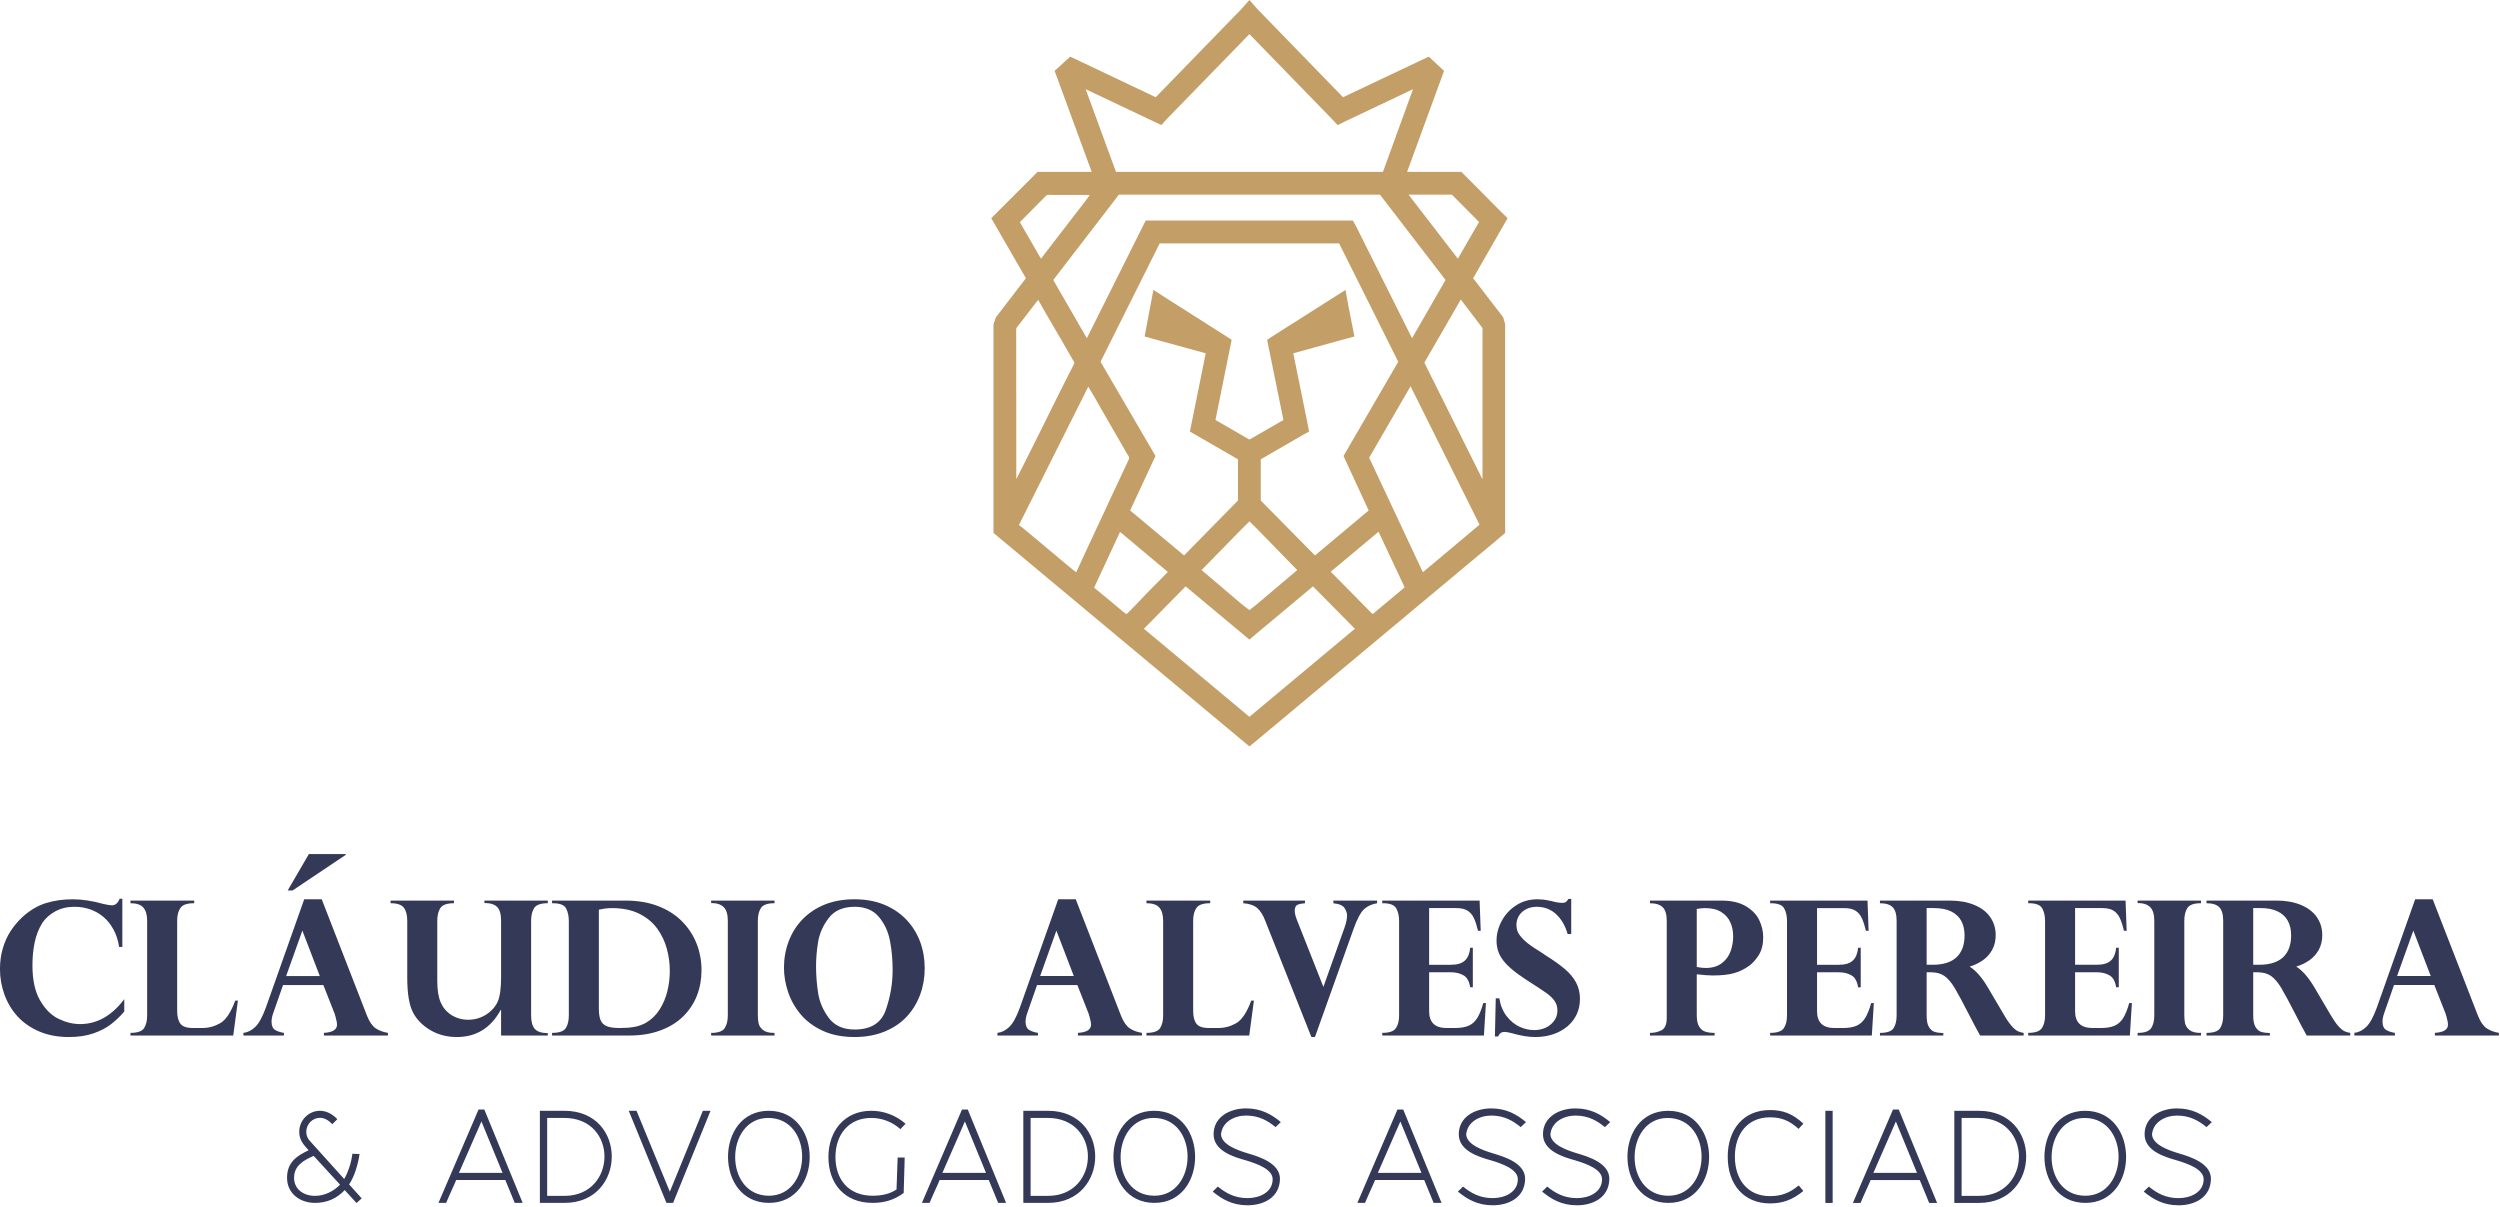 <?xml version="1.0" encoding="UTF-8" standalone="no"?><!DOCTYPE svg PUBLIC "-//W3C//DTD SVG 1.1//EN" "http://www.w3.org/Graphics/SVG/1.1/DTD/svg11.dtd"><svg width="100%" height="100%" viewBox="0 0 437 211" version="1.1" xmlns="http://www.w3.org/2000/svg" xmlns:xlink="http://www.w3.org/1999/xlink" xml:space="preserve" xmlns:serif="http://www.serif.com/" style="fill-rule:evenodd;clip-rule:evenodd;stroke-linejoin:round;stroke-miterlimit:2;"><path d="M419.013,170.607l5.884,0l-3.046,-7.938l-2.838,7.938Zm6.222,-13.417l7.933,20.405c0.427,1.044 0.93,1.765 1.504,2.154c0.58,0.388 1.29,0.656 2.132,0.793l-0,0.464l-11.186,0l-0,-0.464c1.525,-0.088 2.291,-0.563 2.291,-1.444c-0,-0.137 -0.022,-0.334 -0.071,-0.579c-0.05,-0.252 -0.116,-0.52 -0.192,-0.804c-0.081,-0.285 -0.131,-0.454 -0.153,-0.519l-1.974,-5.014l-7.047,0l-1.684,4.822c-0.213,0.574 -0.323,1.099 -0.323,1.569c0,0.728 0.214,1.214 0.64,1.465c0.432,0.252 0.941,0.416 1.526,0.504l0,0.464l-7.086,0l0,-0.464c0.738,-0.077 1.427,-0.422 2.067,-1.034c0.644,-0.612 1.263,-1.744 1.859,-3.384l6.702,-18.934l3.062,0Zm-30.087,1.542l-1.285,0l0,9.907l1.077,0c1.838,0 3.221,-0.443 4.155,-1.323c0.93,-0.881 1.395,-2.143 1.395,-3.8c0,-1.022 -0.202,-1.892 -0.601,-2.597c-0.4,-0.711 -1.001,-1.252 -1.799,-1.629c-0.793,-0.372 -1.777,-0.558 -2.942,-0.558m-0.53,11.219l-0.755,0l0,7.551c0,0.897 0.132,1.569 0.399,2.012c0.269,0.443 0.597,0.727 0.979,0.847c0.383,0.126 0.897,0.197 1.537,0.219l0,0.426l-11.078,0l0,-0.459c1.236,0 2.034,-0.279 2.384,-0.831c0.355,-0.558 0.531,-1.296 0.531,-2.214l0,-16.528c0,-1.132 -0.23,-1.93 -0.689,-2.395c-0.46,-0.465 -1.203,-0.694 -2.226,-0.694l0,-0.465l12.242,0c1.613,0 3.029,0.252 4.243,0.755c1.219,0.497 2.148,1.208 2.789,2.126c0.639,0.919 0.961,1.969 0.961,3.155c0,0.957 -0.202,1.81 -0.606,2.559c-0.411,0.749 -0.957,1.361 -1.646,1.842c-0.689,0.476 -1.455,0.848 -2.296,1.099c1.098,0.7 2.17,1.925 3.203,3.691l2.822,4.789c0.481,0.826 0.923,1.46 1.328,1.919c0.405,0.454 0.76,0.749 1.072,0.897c0.311,0.142 0.645,0.24 1.012,0.295l0,0.459l-7.611,0c-0.739,-1.334 -1.301,-2.394 -1.695,-3.182c-1.263,-2.472 -2.187,-4.188 -2.761,-5.15c-0.58,-0.957 -1.176,-1.656 -1.788,-2.083c-0.618,-0.427 -1.4,-0.64 -2.351,-0.64m-20.962,-12.105l0,-0.426l11.077,0l0,0.459c-1.225,0 -2.017,0.279 -2.379,0.842c-0.355,0.558 -0.535,1.301 -0.535,2.22l0,16.561c0,0.525 0.049,0.995 0.142,1.41c0.099,0.416 0.349,0.793 0.765,1.132c0.41,0.333 1.039,0.503 1.881,0.503l0.126,0l0,0.459l-11.077,0l0,-0.459c1.214,0 2.007,-0.279 2.368,-0.831c0.366,-0.558 0.546,-1.296 0.546,-2.214l0,-16.561c0,-1.093 -0.235,-1.881 -0.71,-2.367c-0.476,-0.482 -1.215,-0.728 -2.204,-0.728m-2.105,-0.426l0.191,5.282l-0.464,0c-0.213,-0.887 -0.449,-1.619 -0.711,-2.193c-0.263,-0.574 -0.634,-1.017 -1.116,-1.323c-0.475,-0.301 -1.137,-0.454 -1.968,-0.454l-4.756,0l0,9.907l3.794,0c1.132,0 1.957,-0.252 2.477,-0.754c0.519,-0.498 0.82,-1.242 0.907,-2.226l0.46,0l0,6.917l-0.46,0c-0.164,-1.045 -0.552,-1.745 -1.17,-2.094c-0.623,-0.356 -1.356,-0.531 -2.214,-0.531l-3.794,0l0,6.796c0,1.963 1.016,2.947 3.045,2.947l1.438,0c0.973,0 1.766,-0.126 2.378,-0.383c0.618,-0.257 1.121,-0.699 1.526,-1.323c0.398,-0.629 0.76,-1.514 1.076,-2.657l0.465,0l-0.35,5.675l-17.774,0l0,-0.464c1.241,0 2.039,-0.279 2.4,-0.842c0.367,-0.558 0.547,-1.296 0.547,-2.204l0,-16.522c0,-0.864 -0.165,-1.597 -0.498,-2.192c-0.328,-0.597 -1.093,-0.897 -2.291,-0.897l-0.158,0l0,-0.465l17.02,0Zm-33.488,1.312l-1.284,0l0,9.907l1.076,0c1.838,0 3.221,-0.443 4.156,-1.323c0.929,-0.881 1.394,-2.143 1.394,-3.8c0,-1.022 -0.202,-1.892 -0.601,-2.597c-0.4,-0.711 -1.001,-1.252 -1.799,-1.629c-0.793,-0.372 -1.777,-0.558 -2.942,-0.558m-0.53,11.219l-0.754,0l0,7.551c0,0.897 0.131,1.569 0.398,2.012c0.269,0.443 0.597,0.727 0.979,0.847c0.383,0.126 0.897,0.197 1.537,0.219l0,0.426l-11.077,0l0,-0.459c1.236,0 2.034,-0.279 2.384,-0.831c0.355,-0.558 0.53,-1.296 0.53,-2.214l0,-16.528c0,-1.132 -0.23,-1.93 -0.689,-2.395c-0.46,-0.465 -1.203,-0.694 -2.225,-0.694l0,-0.465l12.241,0c1.613,0 3.029,0.252 4.243,0.755c1.219,0.497 2.149,1.208 2.788,2.126c0.64,0.919 0.962,1.969 0.962,3.155c0,0.957 -0.202,1.81 -0.606,2.559c-0.411,0.749 -0.957,1.361 -1.646,1.842c-0.689,0.476 -1.455,0.848 -2.297,1.099c1.099,0.7 2.172,1.925 3.205,3.691l2.821,4.789c0.48,0.826 0.923,1.46 1.328,1.919c0.405,0.454 0.76,0.749 1.072,0.897c0.311,0.142 0.645,0.24 1.012,0.295l0,0.459l-7.611,0c-0.738,-1.334 -1.301,-2.394 -1.695,-3.182c-1.263,-2.472 -2.187,-4.188 -2.761,-5.15c-0.58,-0.957 -1.176,-1.656 -1.788,-2.083c-0.618,-0.427 -1.399,-0.64 -2.351,-0.64m-11.088,-12.531l0.191,5.282l-0.464,0c-0.213,-0.887 -0.448,-1.619 -0.711,-2.193c-0.262,-0.574 -0.634,-1.017 -1.115,-1.323c-0.476,-0.301 -1.138,-0.454 -1.968,-0.454l-4.757,0l0,9.907l3.794,0c1.132,0 1.957,-0.252 2.477,-0.754c0.519,-0.498 0.82,-1.242 0.908,-2.226l0.459,0l0,6.917l-0.459,0c-0.165,-1.045 -0.553,-1.745 -1.171,-2.094c-0.623,-0.356 -1.356,-0.531 -2.214,-0.531l-3.794,0l0,6.796c0,1.963 1.016,2.947 3.045,2.947l1.438,0c0.973,0 1.766,-0.126 2.378,-0.383c0.618,-0.257 1.121,-0.699 1.526,-1.323c0.399,-0.629 0.76,-1.514 1.077,-2.657l0.464,0l-0.35,5.675l-17.774,0l0,-0.464c1.241,0 2.039,-0.279 2.4,-0.842c0.367,-0.558 0.547,-1.296 0.547,-2.204l0,-16.522c0,-0.864 -0.164,-1.597 -0.498,-2.192c-0.328,-0.597 -1.093,-0.897 -2.291,-0.897l-0.158,0l0,-0.465l17.02,0Zm-29.847,1.454l0,10.148c0.536,0.115 1.05,0.174 1.553,0.174c1.17,0 2.121,-0.284 2.854,-0.858c0.727,-0.568 1.236,-1.274 1.526,-2.116c0.289,-0.847 0.431,-1.689 0.431,-2.531c0,-0.886 -0.158,-1.695 -0.48,-2.439c-0.317,-0.743 -0.843,-1.345 -1.575,-1.814c-0.727,-0.471 -1.673,-0.706 -2.838,-0.706c-0.426,0 -0.918,0.05 -1.471,0.142m0,11.427l0,7.201c0,0.863 0.143,1.52 0.433,1.968c0.289,0.453 0.656,0.744 1.11,0.875c0.453,0.136 0.978,0.202 1.574,0.202l0,0.459l-11.295,0l0,-0.459c0.76,0 1.438,-0.159 2.033,-0.47c0.596,-0.317 0.897,-1.044 0.897,-2.187l0,-16.916c0,-1.132 -0.235,-1.93 -0.711,-2.395c-0.475,-0.465 -1.219,-0.694 -2.219,-0.694l0,-0.465l12.514,0c1.734,0 3.15,0.328 4.249,0.984c1.098,0.656 1.88,1.471 2.34,2.438c0.458,0.973 0.688,1.974 0.688,3.007c0,1.22 -0.251,2.243 -0.76,3.068c-0.508,0.825 -1.099,1.476 -1.76,1.941c-0.765,0.557 -1.624,0.973 -2.559,1.241c-0.94,0.273 -2.198,0.41 -3.778,0.41c-0.705,0 -1.624,-0.071 -2.756,-0.208m-21.945,-7.042l-0.628,0c-0.427,-1.476 -1.105,-2.635 -2.034,-3.483c-0.925,-0.847 -2.056,-1.273 -3.38,-1.273c-0.65,0 -1.246,0.131 -1.782,0.393c-0.541,0.263 -0.967,0.634 -1.285,1.121c-0.311,0.486 -0.47,1.044 -0.47,1.673c0,0.361 0.061,0.722 0.181,1.071c0.125,0.35 0.421,0.782 0.891,1.296c0.47,0.514 1.181,1.077 2.143,1.7c1.072,0.673 1.728,1.1 1.963,1.28c1.345,0.842 2.444,1.629 3.302,2.357c0.853,0.727 1.504,1.508 1.952,2.356c0.449,0.842 0.672,1.799 0.672,2.865c0,0.984 -0.191,1.881 -0.568,2.69c-0.377,0.803 -0.919,1.503 -1.619,2.099c-0.699,0.59 -1.53,1.05 -2.498,1.378c-0.968,0.322 -2.017,0.487 -3.149,0.487c-1.159,0 -2.509,-0.219 -4.035,-0.662c-0.17,-0.044 -0.389,-0.093 -0.651,-0.148c-0.257,-0.054 -0.492,-0.082 -0.694,-0.082c-0.503,0 -0.864,0.263 -1.088,0.793l-0.563,0l0.147,-6.67l0.623,0c0.203,1.258 0.641,2.307 1.308,3.155c0.666,0.842 1.421,1.454 2.263,1.832c0.842,0.377 1.673,0.568 2.482,0.568c1.187,0 2.165,-0.334 2.942,-0.995c0.77,-0.661 1.159,-1.465 1.159,-2.417c0,-0.639 -0.159,-1.197 -0.487,-1.673c-0.323,-0.475 -0.814,-0.946 -1.46,-1.41c-0.65,-0.46 -1.881,-1.268 -3.68,-2.422c-0.951,-0.624 -1.76,-1.22 -2.427,-1.794c-0.667,-0.579 -1.186,-1.131 -1.558,-1.657c-0.377,-0.53 -0.64,-1.06 -0.793,-1.585c-0.158,-0.53 -0.235,-1.093 -0.235,-1.689c0,-1.154 0.295,-2.291 0.891,-3.412c0.591,-1.121 1.432,-2.034 2.521,-2.744c1.088,-0.712 2.335,-1.067 3.734,-1.067c0.65,0 1.274,0.066 1.87,0.197c0.164,0.022 0.377,0.066 0.644,0.131c0.263,0.071 0.487,0.126 0.673,0.17c0.471,0.082 0.821,0.126 1.056,0.126c0.36,0 0.617,-0.061 0.76,-0.176c0.147,-0.114 0.279,-0.289 0.41,-0.513l0.497,0l0,6.134Zm-16.014,-5.839l0.192,5.282l-0.465,0c-0.213,-0.887 -0.448,-1.619 -0.711,-2.193c-0.263,-0.574 -0.634,-1.017 -1.116,-1.323c-0.475,-0.301 -1.137,-0.454 -1.967,-0.454l-4.757,0l0,9.907l3.794,0c1.132,0 1.957,-0.252 2.477,-0.754c0.519,-0.498 0.82,-1.242 0.908,-2.226l0.459,0l0,6.917l-0.459,0c-0.165,-1.045 -0.553,-1.745 -1.171,-2.094c-0.623,-0.356 -1.356,-0.531 -2.214,-0.531l-3.794,0l0,6.796c0,1.963 1.016,2.947 3.045,2.947l1.438,0c0.973,0 1.766,-0.126 2.378,-0.383c0.618,-0.257 1.121,-0.699 1.526,-1.323c0.399,-0.629 0.76,-1.514 1.077,-2.657l0.464,0l-0.35,5.675l-17.773,0l0,-0.464c1.24,0 2.038,-0.279 2.399,-0.842c0.367,-0.558 0.547,-1.296 0.547,-2.204l0,-16.522c0,-0.864 -0.164,-1.597 -0.498,-2.192c-0.328,-0.597 -1.093,-0.897 -2.29,-0.897l-0.158,0l0,-0.465l17.019,0Zm-17.916,0l-7.644,0l0,0.465c1.017,0.104 1.667,0.388 1.957,0.847c0.285,0.459 0.433,0.874 0.433,1.246c0,0.662 -0.159,1.406 -0.465,2.226l-3.669,10.306l-4.598,-11.635c-0.279,-0.694 -0.415,-1.241 -0.415,-1.645c0,-0.58 0.164,-0.935 0.497,-1.083c0.328,-0.142 0.76,-0.23 1.296,-0.262l0,-0.465l-10.782,0l0,0.465c1.072,0.076 1.881,0.355 2.444,0.847c0.558,0.492 1.033,1.253 1.416,2.275l8.043,20.262l0.623,0l6.697,-18.753c0.662,-1.881 1.307,-3.09 1.931,-3.631c0.622,-0.541 1.372,-0.875 2.236,-1l0,-0.465Zm-22.351,23.586l-17.966,0l0,-0.464c1.225,0 2.018,-0.274 2.379,-0.826c0.355,-0.547 0.535,-1.29 0.535,-2.214l0,-16.567c0,-1.022 -0.224,-1.788 -0.667,-2.296c-0.443,-0.508 -1.192,-0.76 -2.247,-0.76l0,-0.459l11.143,0l0,0.459c-1.23,0 -2.034,0.274 -2.411,0.825c-0.378,0.548 -0.569,1.296 -0.569,2.231l0,15.779c0,0.973 0.186,1.712 0.563,2.22c0.372,0.509 1.105,0.76 2.193,0.76l1.634,0c1.11,0 2.154,-0.284 3.138,-0.847c0.985,-0.569 1.86,-1.881 2.625,-3.943l0.465,0l-0.815,6.102Zm-36.55,-10.399l5.884,0l-3.046,-7.938l-2.838,7.938Zm6.222,-13.417l7.934,20.405c0.426,1.044 0.929,1.765 1.504,2.154c0.579,0.388 1.289,0.656 2.132,0.793l0,0.464l-11.187,0l0,-0.464c1.525,-0.088 2.291,-0.563 2.291,-1.444c0,-0.137 -0.022,-0.334 -0.071,-0.579c-0.049,-0.252 -0.115,-0.52 -0.191,-0.804c-0.082,-0.285 -0.132,-0.454 -0.154,-0.519l-1.973,-5.014l-7.047,0l-1.685,4.822c-0.213,0.574 -0.322,1.099 -0.322,1.569c0,0.728 0.213,1.214 0.639,1.465c0.433,0.252 0.941,0.416 1.526,0.504l0,0.464l-7.085,0l0,-0.464c0.737,-0.077 1.426,-0.422 2.066,-1.034c0.645,-0.612 1.263,-1.744 1.859,-3.384l6.703,-18.934l3.061,0Zm-45.395,11.646c0,1.602 0.121,3.182 0.361,4.735c0.241,1.552 0.864,3.006 1.864,4.357c1.007,1.351 2.516,2.029 4.533,2.029c2.826,0 4.636,-1.143 5.435,-3.424c0.793,-2.279 1.192,-4.603 1.192,-6.975c0,-1.849 -0.159,-3.576 -0.482,-5.189c-0.316,-1.613 -0.973,-2.996 -1.962,-4.144c-0.985,-1.149 -2.379,-1.722 -4.183,-1.722c-2.029,0 -3.543,0.656 -4.538,1.962c-1.001,1.307 -1.618,2.701 -1.859,4.172c-0.24,1.476 -0.361,2.876 -0.361,4.199m-5.609,0.306c0,-1.602 0.273,-3.133 0.825,-4.598c0.547,-1.465 1.356,-2.751 2.428,-3.854c1.066,-1.105 2.362,-1.964 3.881,-2.581c1.526,-0.613 3.243,-0.919 5.167,-0.919c1.947,0 3.674,0.312 5.2,0.935c1.52,0.629 2.81,1.493 3.877,2.608c1.06,1.111 1.864,2.395 2.411,3.85c0.541,1.459 0.814,3.011 0.814,4.652c0,1.635 -0.263,3.176 -0.793,4.615c-0.53,1.443 -1.307,2.717 -2.329,3.832c-1.028,1.11 -2.318,1.984 -3.871,2.624c-1.552,0.64 -3.313,0.963 -5.276,0.963c-2.116,0 -3.958,-0.361 -5.533,-1.083c-1.574,-0.721 -2.865,-1.673 -3.859,-2.859c-1.002,-1.187 -1.739,-2.494 -2.221,-3.926c-0.481,-1.427 -0.721,-2.848 -0.721,-4.259m-12.728,-11.296l0,-0.426l11.077,0l0,0.459c-1.225,0 -2.018,0.279 -2.379,0.842c-0.355,0.558 -0.535,1.301 -0.535,2.22l0,16.561c0,0.525 0.049,0.995 0.141,1.41c0.099,0.416 0.35,0.793 0.766,1.132c0.41,0.333 1.039,0.503 1.881,0.503l0.126,0l0,0.459l-11.077,0l0,-0.459c1.214,0 2.006,-0.279 2.367,-0.831c0.366,-0.558 0.547,-1.296 0.547,-2.214l0,-16.561c0,-1.093 -0.235,-1.881 -0.71,-2.367c-0.477,-0.482 -1.215,-0.728 -2.204,-0.728m-19.628,1.159l0,17.278c0,0.83 0.093,1.492 0.279,1.984c0.186,0.492 0.535,0.853 1.049,1.083c0.514,0.23 1.286,0.344 2.319,0.344c0.929,0 1.76,-0.06 2.498,-0.186c0.733,-0.12 1.427,-0.366 2.078,-0.727c0.962,-0.552 1.755,-1.318 2.378,-2.291c0.623,-0.968 1.077,-2.039 1.367,-3.204c0.29,-1.159 0.432,-2.362 0.432,-3.603c0,-1.279 -0.17,-2.553 -0.514,-3.827c-0.339,-1.268 -0.897,-2.444 -1.668,-3.521c-0.776,-1.077 -1.82,-1.946 -3.138,-2.608c-1.318,-0.661 -2.92,-0.995 -4.806,-0.995c-0.672,0 -1.432,0.093 -2.274,0.273m-8.179,-1.585l12.892,0c2.105,0 3.991,0.322 5.664,0.968c1.668,0.645 3.067,1.541 4.188,2.684c1.121,1.143 1.963,2.438 2.531,3.898c0.564,1.455 0.848,2.996 0.848,4.62c0,1.58 -0.263,3.051 -0.793,4.418c-0.53,1.366 -1.328,2.581 -2.394,3.636c-1.067,1.055 -2.401,1.88 -4.003,2.471c-1.602,0.596 -3.406,0.891 -5.418,0.891l-13.515,0l0,-0.464c1.235,0 2.033,-0.274 2.394,-0.826c0.355,-0.547 0.536,-1.285 0.536,-2.214l0,-16.495c0,-0.875 -0.159,-1.613 -0.481,-2.22c-0.317,-0.602 -1.077,-0.902 -2.275,-0.902l-0.174,0l0,-0.465Zm-8.913,23.586l0,-4.473l-0.065,0c-1.717,3.155 -4.275,4.736 -7.671,4.736c-1.722,0 -3.258,-0.4 -4.62,-1.203c-1.361,-0.804 -2.373,-1.826 -3.023,-3.062c-0.683,-1.285 -1.023,-3.33 -1.023,-6.134l0,-9.935c0,-1 -0.202,-1.76 -0.601,-2.28c-0.399,-0.519 -1.17,-0.776 -2.313,-0.776l0,-0.459l11.077,0l0,0.459c-1.214,0 -2.006,0.279 -2.367,0.832c-0.366,0.557 -0.547,1.301 -0.547,2.224l0,10.525c0,1.547 0.186,2.772 0.563,3.669c0.263,0.65 0.64,1.208 1.127,1.678c0.486,0.47 1.055,0.831 1.7,1.077c0.645,0.246 1.323,0.366 2.028,0.366c0.738,0 1.444,-0.13 2.116,-0.393c0.673,-0.262 1.28,-0.634 1.815,-1.126c0.542,-0.492 0.952,-1.05 1.225,-1.668c0.388,-0.919 0.579,-2.351 0.579,-4.292l0,-9.836c0,-1.12 -0.224,-1.913 -0.672,-2.383c-0.449,-0.47 -1.197,-0.706 -2.241,-0.706l0,-0.426l11.076,0l0,0.459c-1.203,0 -1.995,0.274 -2.362,0.815c-0.366,0.546 -0.551,1.296 -0.551,2.247l0,16.561c0,1.049 0.207,1.82 0.622,2.323c0.416,0.503 1.181,0.755 2.291,0.755l0,0.426l-8.163,0Zm-33.597,-31.721l6.469,0l0,0.125l-9.322,6.239l-0.848,0l3.701,-6.364Zm-3.974,21.322l5.883,0l-3.046,-7.938l-2.837,7.938Zm6.222,-13.417l7.933,20.405c0.426,1.044 0.929,1.765 1.504,2.154c0.579,0.388 1.29,0.656 2.132,0.793l0,0.464l-11.186,0l0,-0.464c1.525,-0.088 2.29,-0.563 2.29,-1.444c0,-0.137 -0.022,-0.334 -0.071,-0.579c-0.049,-0.252 -0.115,-0.52 -0.191,-0.804c-0.082,-0.285 -0.132,-0.454 -0.154,-0.519l-1.973,-5.014l-7.047,0l-1.685,4.822c-0.213,0.574 -0.322,1.099 -0.322,1.569c0,0.728 0.213,1.214 0.64,1.465c0.432,0.252 0.941,0.416 1.525,0.504l0,0.464l-7.085,0l0,-0.464c0.737,-0.077 1.426,-0.422 2.066,-1.034c0.645,-0.612 1.263,-1.744 1.859,-3.384l6.703,-18.934l3.062,0Zm-15.468,23.816l-17.965,0l0,-0.464c1.225,0 2.018,-0.274 2.378,-0.826c0.356,-0.547 0.536,-1.29 0.536,-2.214l0,-16.567c0,-1.022 -0.224,-1.788 -0.667,-2.296c-0.443,-0.508 -1.192,-0.76 -2.247,-0.76l0,-0.459l11.143,0l0,0.459c-1.23,0 -2.034,0.274 -2.411,0.825c-0.378,0.548 -0.569,1.296 -0.569,2.231l0,15.779c0,0.973 0.186,1.712 0.563,2.22c0.371,0.509 1.104,0.76 2.193,0.76l1.634,0c1.11,0 2.154,-0.284 3.138,-0.847c0.985,-0.569 1.86,-1.881 2.625,-3.943l0.465,0l-0.816,6.102Zm-19.386,-15.489l-0.564,0c-0.169,-1.142 -0.497,-2.154 -0.984,-3.04c-0.486,-0.891 -1.071,-1.624 -1.76,-2.203c-0.689,-0.585 -1.465,-1.022 -2.324,-1.323c-0.858,-0.301 -1.771,-0.448 -2.728,-0.448c-1.285,0 -2.411,0.273 -3.39,0.814c-0.978,0.547 -1.727,1.225 -2.253,2.034c-0.628,1.028 -1.071,2.159 -1.328,3.406c-0.257,1.247 -0.382,2.57 -0.382,3.981c0,2.564 0.448,4.614 1.345,6.15c0.896,1.537 1.979,2.608 3.242,3.21c1.268,0.607 2.515,0.907 3.739,0.907c2.969,0 5.544,-1.454 7.726,-4.358l0,2.165c-0.717,0.832 -1.487,1.57 -2.308,2.21c-0.825,0.644 -1.847,1.175 -3.078,1.607c-1.225,0.426 -2.662,0.64 -4.308,0.64c-1.941,0 -3.674,-0.328 -5.199,-0.984c-1.521,-0.656 -2.783,-1.542 -3.79,-2.652c-1.006,-1.11 -1.76,-2.384 -2.274,-3.817c-0.514,-1.426 -0.771,-2.903 -0.771,-4.417c0,-1.307 0.164,-2.515 0.498,-3.642c0.328,-1.12 0.781,-2.115 1.345,-2.984c0.568,-0.87 1.241,-1.679 2.023,-2.428c1.334,-1.219 2.722,-2.045 4.166,-2.488c1.438,-0.443 2.991,-0.667 4.658,-0.667c1.646,0 3.439,0.274 5.386,0.815c0.683,0.158 1.181,0.241 1.503,0.241c0.585,0 1.033,-0.383 1.345,-1.154l0.465,0l0,8.425Z" style="fill:#353958;"/><path d="M380.805,210.687c2.767,-0 5.601,-1.318 5.667,-4.591c0.044,-2.745 -3.58,-3.888 -5.601,-4.481c-1.889,-0.571 -4.591,-1.538 -4.7,-3.317c0.197,-2.196 2.35,-3.295 4.37,-3.295c2.262,-0 3.8,0.901 5.162,2.021l0.922,-0.878c-1.603,-1.34 -3.426,-2.395 -6.084,-2.395c-2.811,-0 -5.667,1.472 -5.667,4.526c0,2.899 3.492,3.954 5.601,4.546c1.977,0.593 4.745,1.56 4.723,3.339c-0.022,2.241 -2.262,3.273 -4.393,3.273c-2.262,-0 -3.822,-0.901 -5.184,-2.021l-0.9,0.878c1.603,1.318 3.404,2.395 6.084,2.395m-16.41,-15.266c3.976,-0 5.931,3.383 5.931,6.765c0,3.427 -1.999,6.831 -5.799,6.831c-3.976,-0 -5.908,-3.382 -5.908,-6.743c0,-3.427 1.976,-6.853 5.776,-6.853m0.132,14.848c4.766,-0 7.117,-4.019 7.117,-8.038c0,-4.042 -2.373,-8.062 -7.161,-8.062c-4.766,-0 -7.116,4.02 -7.116,8.039c0,4.042 2.372,8.061 7.16,8.061m-21.637,-1.23l0,-13.618l3.009,-0c4.701,-0 7.007,3.383 7.007,6.743c0,3.427 -2.373,6.875 -6.963,6.875l-3.053,-0Zm3.053,1.23c5.447,-0 8.237,-4.063 8.237,-8.105c0,-4.019 -2.746,-7.995 -8.281,-7.995l-4.283,-0l0,16.1l4.327,-0Zm-14.543,-14.233c1.274,3.163 2.417,5.821 3.691,8.984l-7.622,-0l3.931,-8.984Zm7.205,14.233l-6.699,-16.32l-1.011,-0l-7.006,16.32l1.339,-0c0.308,-0.768 0.769,-1.735 1.12,-2.547c0.198,-0.44 0.462,-0.989 0.638,-1.45l8.588,-0l1.647,3.997l1.384,-0Zm-18.254,-16.1l-1.274,-0l0,16.1l1.274,-0l0,-16.1Zm-10.963,16.188c2.263,-0 3.954,-0.637 5.843,-2.174l-0.813,-0.967c-1.625,1.34 -3.075,1.867 -5.03,1.867c-3.975,-0 -6.128,-2.987 -6.128,-6.897c0,-3.909 2.153,-6.875 6.128,-6.875c1.955,-0 3.361,0.527 5.008,2.021l0.835,-0.922c-1.889,-1.736 -3.537,-2.373 -5.843,-2.373c-4.744,-0 -7.38,3.515 -7.38,8.149c0,4.964 2.9,8.171 7.38,8.171m-17.881,-14.936c3.976,-0 5.931,3.383 5.931,6.765c0,3.427 -1.998,6.831 -5.799,6.831c-3.975,-0 -5.908,-3.382 -5.908,-6.743c0,-3.427 1.976,-6.853 5.776,-6.853m0.132,14.848c4.767,-0 7.117,-4.019 7.117,-8.038c0,-4.042 -2.372,-8.062 -7.161,-8.062c-4.766,-0 -7.116,4.02 -7.116,8.039c0,4.042 2.372,8.061 7.16,8.061m-15.992,0.418c2.767,-0 5.601,-1.318 5.667,-4.591c0.044,-2.745 -3.58,-3.888 -5.601,-4.481c-1.889,-0.571 -4.591,-1.538 -4.7,-3.317c0.197,-2.196 2.35,-3.295 4.371,-3.295c2.261,-0 3.8,0.901 5.161,2.021l0.923,-0.878c-1.604,-1.34 -3.427,-2.395 -6.084,-2.395c-2.812,-0 -5.668,1.472 -5.668,4.526c0,2.899 3.493,3.954 5.601,4.546c1.977,0.593 4.745,1.56 4.723,3.339c-0.022,2.241 -2.262,3.273 -4.393,3.273c-2.262,-0 -3.822,-0.901 -5.184,-2.021l-0.9,0.878c1.603,1.318 3.404,2.395 6.084,2.395m-14.718,-0c2.767,-0 5.601,-1.318 5.667,-4.591c0.044,-2.745 -3.581,-3.888 -5.601,-4.481c-1.889,-0.571 -4.591,-1.538 -4.701,-3.317c0.198,-2.196 2.35,-3.295 4.371,-3.295c2.262,-0 3.801,0.901 5.162,2.021l0.922,-0.878c-1.603,-1.34 -3.426,-2.395 -6.084,-2.395c-2.811,-0 -5.667,1.472 -5.667,4.526c0,2.899 3.493,3.954 5.601,4.546c1.977,0.593 4.745,1.56 4.723,3.339c-0.022,2.241 -2.263,3.273 -4.393,3.273c-2.263,-0 -3.822,-0.901 -5.184,-2.021l-0.9,0.878c1.603,1.318 3.404,2.395 6.084,2.395m-42.857,-0c2.767,-0 5.601,-1.318 5.667,-4.591c0.043,-2.745 -3.581,-3.888 -5.602,-4.481c-1.888,-0.571 -4.59,-1.538 -4.7,-3.317c0.197,-2.196 2.35,-3.295 4.371,-3.295c2.262,-0 3.8,0.901 5.162,2.021l0.922,-0.878c-1.603,-1.34 -3.427,-2.395 -6.084,-2.395c-2.811,-0 -5.667,1.472 -5.667,4.526c0,2.899 3.492,3.954 5.601,4.546c1.977,0.593 4.744,1.56 4.723,3.339c-0.022,2.241 -2.263,3.273 -4.393,3.273c-2.263,-0 -3.822,-0.901 -5.185,-2.021l-0.9,0.878c1.604,1.318 3.405,2.395 6.085,2.395m-16.41,-15.266c3.976,-0 5.931,3.383 5.931,6.765c0,3.427 -1.999,6.831 -5.799,6.831c-3.976,-0 -5.909,-3.382 -5.909,-6.743c0,-3.427 1.977,-6.853 5.777,-6.853m0.132,14.848c4.766,-0 7.117,-4.019 7.117,-8.038c0,-4.042 -2.373,-8.062 -7.161,-8.062c-4.766,-0 -7.117,4.02 -7.117,8.039c0,4.042 2.372,8.061 7.161,8.061m-21.638,-1.23l0,-13.618l3.01,-0c4.701,-0 7.007,3.383 7.007,6.743c0,3.427 -2.373,6.875 -6.963,6.875l-3.054,-0Zm3.054,1.23c5.447,-0 8.237,-4.063 8.237,-8.105c0,-4.019 -2.746,-7.995 -8.281,-7.995l-4.284,-0l0,16.1l4.328,-0Zm-14.543,-14.233c1.274,3.163 2.417,5.821 3.691,8.984l-7.622,-0l3.931,-8.984Zm7.204,14.233l-6.699,-16.32l-1.01,-0l-7.007,16.32l1.34,-0c0.307,-0.768 0.769,-1.735 1.12,-2.547c0.198,-0.44 0.461,-0.989 0.637,-1.45l8.589,-0l1.647,3.997l1.383,-0Zm-23.349,-0c2.086,-0 3.843,-0.527 5.447,-1.735l0.176,-6.194l-1.23,-0l-0.198,5.579c-1.098,0.747 -2.46,1.098 -4.195,1.098c-4.174,-0 -6.48,-2.833 -6.48,-6.765c0,-3.888 2.284,-6.831 6.26,-6.831c1.779,-0 3.58,0.615 5.096,1.955l0.9,-0.945c-1.779,-1.537 -3.888,-2.262 -5.996,-2.262c-4.767,-0 -7.49,3.624 -7.49,8.083c0,4.657 2.811,8.017 7.71,8.017m-18.233,-14.848c3.976,-0 5.93,3.383 5.93,6.765c0,3.427 -1.998,6.831 -5.798,6.831c-3.976,-0 -5.909,-3.382 -5.909,-6.743c0,-3.427 1.977,-6.853 5.777,-6.853m0.132,14.848c4.766,-0 7.117,-4.019 7.117,-8.038c0,-4.042 -2.373,-8.062 -7.162,-8.062c-4.765,-0 -7.115,4.02 -7.115,8.039c0,4.042 2.371,8.061 7.16,8.061m-24.514,-16.1l6.589,16.1l1.164,-0l6.546,-16.1l-1.341,-0l-5.776,14.145l-5.821,-14.145l-1.361,-0Zm-14.258,14.87l0,-13.618l3.009,-0c4.701,-0 7.008,3.383 7.008,6.743c0,3.427 -2.373,6.875 -6.964,6.875l-3.053,-0Zm3.053,1.23c5.448,-0 8.238,-4.063 8.238,-8.105c0,-4.019 -2.746,-7.995 -8.282,-7.995l-4.283,-0l0,16.1l4.327,-0Zm146.081,-14.233c1.274,3.163 2.416,5.821 3.691,8.984l-7.623,-0l3.932,-8.984Zm7.204,14.233l-6.699,-16.32l-1.01,-0l-7.007,16.32l1.34,-0c0.307,-0.768 0.768,-1.735 1.12,-2.547c0.198,-0.44 0.461,-0.989 0.637,-1.45l8.589,-0l1.647,3.997l1.383,-0Zm-167.827,-14.233c1.274,3.163 2.417,5.821 3.69,8.984l-7.621,-0l3.931,-8.984Zm7.205,14.233l-6.7,-16.32l-1.01,-0l-7.007,16.32l1.34,-0c0.307,-0.768 0.769,-1.735 1.12,-2.547c0.198,-0.44 0.461,-0.989 0.637,-1.45l8.589,-0l1.647,3.997l1.384,-0Zm-31.917,-3.184c-1.143,1.164 -2.702,1.954 -4.393,1.954c-1.911,-0 -3.647,-1.098 -3.647,-3.162c0,-2.109 1.648,-3.054 3.427,-3.823l4.613,5.031Zm3.778,2.394l-1.736,-1.934l-0.461,-0.505c0.901,-1.339 1.56,-3.448 1.823,-5.315l-1.252,-0.044c-0.175,1.493 -0.747,3.251 -1.427,4.415l-5.997,-6.655c-0.395,-0.396 -0.637,-0.989 -0.637,-1.582c0,-1.34 1.077,-2.46 2.394,-2.46c0.725,-0 1.516,0.395 2.152,1.12l0.88,-0.878c-0.857,-0.945 -1.977,-1.472 -3.032,-1.472c-2.02,-0 -3.624,1.692 -3.624,3.668c0,1.472 0.791,2.306 1.647,3.229c-2.086,0.988 -3.777,2.108 -3.777,4.811c0,2.811 2.328,4.392 4.876,4.392c2.108,-0 3.822,-0.768 5.205,-2.24l2.065,2.262l0.901,-0.812Z" style="fill:#353958;"/><path d="M245.532,102.669l-4.565,-9.716l-8.355,6.983l7.321,7.415l5.599,-4.682Zm9.302,-57.451l3.704,-6.414l-4.737,-4.771l-7.58,-0l8.613,11.185Zm-8.269,22.3l-7.235,12.485l9.389,20.022l9.905,-8.314l-12.059,-24.193Zm8.786,-15.159l-6.374,11.033l10.164,20.398l-0,-26.443l-3.79,-4.988Zm-60.271,-22.317l46.662,-0l5.254,-14.451l-11.886,5.637l-1.292,0.638l-1.034,-1.102l-14.384,-14.803l-14.404,14.803l-0.998,1.102l-1.337,-0.638l-11.887,-5.637l5.306,14.451Zm5.189,8.507l36.219,-0l0.603,1.108l9.733,19.462l5.857,-10.177l-11.456,-14.909l-45.648,-0l-11.465,14.909l5.871,10.177l9.733,-19.462l0.553,-1.108Zm18.131,38.29l5.943,-3.424l-2.584,-12.69l-0.258,-1.331l1.119,-0.736l10.078,-6.394l2.498,-1.583l0.517,2.89l0.689,3.449l0.344,1.798l-1.808,0.491l-8.872,2.448l2.497,12.283l0.259,1.396l-1.292,0.716l-7.149,4.136l-0,7.205l9.475,9.599l9.388,-7.862l-3.962,-8.576l-0.431,-0.952l0.517,-0.899l9.044,-15.565l-10.336,-20.697l-31.358,-0l-10.342,20.697l9.08,15.565l0.522,0.899l-0.438,0.952l-3.992,8.576l9.423,7.862l9.425,-9.599l-0,-7.205l-7.16,-4.136l-1.239,-0.716l0.281,-1.396l2.482,-12.283l-8.916,-2.448l-1.765,-0.491l0.337,-1.798l0.65,-3.449l0.55,-2.89l2.475,1.583l10.055,6.394l1.149,0.736l-0.269,1.331l-2.562,12.69l5.936,3.424Zm-0,29.806l1.292,-1.023l7.063,-5.974l-7.063,-7.244l-1.292,-1.262l-1.278,1.262l-7.082,7.244l7.026,5.974l1.334,1.023Zm-0,18.651l18.432,-15.388l-7.321,-7.409l-10.164,8.494l-0.947,0.815l-0.971,-0.815l-10.183,-8.494l-7.288,7.409l18.442,15.388Zm-40.292,-33.519c0.559,0.297 9.575,8.053 10.019,8.254l1.911,-4.157c0.688,-1.401 1.287,-2.795 1.949,-4.178c0.662,-1.385 1.316,-2.768 1.948,-4.177l3.396,-7.255c0.139,-0.382 -0.196,-0.735 -0.37,-1.034l-4.482,-7.769c-0.708,-1.263 -1.491,-2.652 -2.249,-3.87l-12.122,24.186Zm-0.474,-34.127l0.017,26.102l1.998,-3.958c0.671,-1.34 1.329,-2.655 1.995,-3.985c1.928,-3.856 4.009,-8.152 5.985,-11.955c0.276,-0.532 0.204,-0.439 -0.086,-0.947c-0.208,-0.361 -0.359,-0.603 -0.565,-0.966c-1.781,-3.151 -3.755,-6.386 -5.499,-9.52c-0.364,0.408 -0.638,0.806 -0.981,1.238l-2.471,3.218c-0.202,0.273 -0.393,0.357 -0.393,0.773m0.638,-18.815l3.686,6.383l5.306,-6.888c0.382,-0.515 0.685,-0.897 1.08,-1.399c0.368,-0.467 1.961,-2.5 2.15,-2.862l-6.371,-0c-1.215,-0.001 -0.98,-0.146 -1.632,0.507l-4.219,4.259Zm12.979,63.892l2.807,2.308c0.665,0.523 2.34,2.01 2.823,2.319c0.382,-0.229 3.06,-3.133 3.631,-3.701l3.628,-3.678l-6.228,-5.215c-0.364,-0.292 -0.704,-0.576 -1.03,-0.865c-0.208,-0.183 -0.893,-0.789 -1.115,-0.881l-4.516,9.713Zm27.149,-102.727l1.464,1.655l14.901,15.34l14.987,-7.099l2.67,2.489l-6.459,17.657l9.474,-0l0.603,0.585l6.374,6.428l1.12,1.085l-0.775,1.334l-5.254,9.161l5.254,6.83l0.344,1.212l-0,36.472l-0.689,0.608l-42.722,35.658l-1.292,1.056l-1.275,-1.056l-42.743,-35.658l-0.722,-0.608l-0,-36.472l0.421,-1.212l5.248,-6.83l-5.293,-9.161l-0.765,-1.334l1.078,-1.085l6.434,-6.428l0.586,-0.585l9.458,-0l-6.48,-17.657l2.723,-2.489l14.948,7.099l14.905,-15.34l1.477,-1.655Z" style="fill:#c39f67;"/></svg>